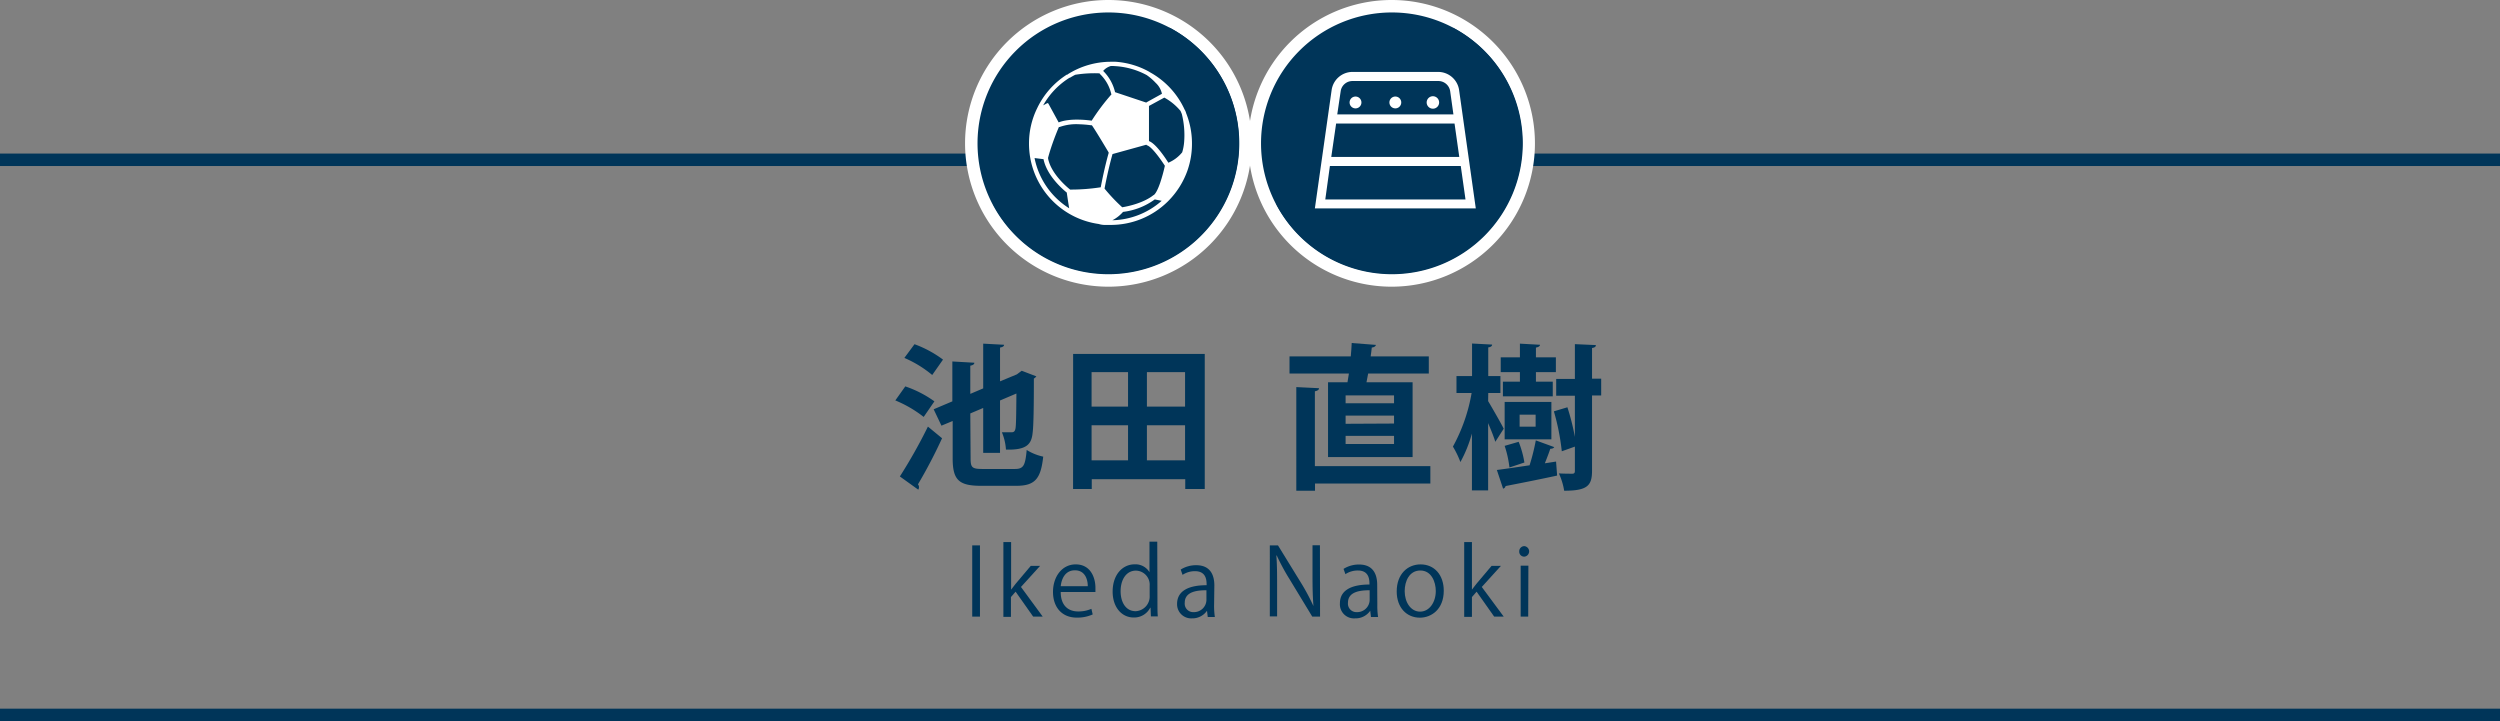 <svg xmlns="http://www.w3.org/2000/svg" viewBox="0 0 401.14 115.71"><rect x="0" y="0" width="401.14" height="115.71" fill="#808080" stroke="none"/><defs><style>.a{isolation:isolate;}.b{fill:#003559;}.c{fill:none;stroke:#003559;stroke-miterlimit:10;stroke-width:2px;}.d{fill:#fff;}.e{mix-blend-mode:multiply;}.f{fill:#b34422;}.g{fill:#ae0079;}</style></defs><g class="a"><path class="b" d="M145.26,62a17.63,17.63,0,0,1,4.67,2.4l-1.72,2.5a19.15,19.15,0,0,0-4.55-2.65Zm-.87,14.45a82.78,82.78,0,0,0,4.5-8l2.27,1.87a80.37,80.37,0,0,1-3.87,7.4.71.71,0,0,1,.17.45.78.78,0,0,1-.12.4Zm2.35-21.22a17.93,17.93,0,0,1,4.57,2.47l-1.73,2.47a18.09,18.09,0,0,0-4.47-2.74Zm9,18.32c0,1.45.22,1.7,1.9,1.7h5.2c1.4,0,1.67-.55,1.9-3.05a8.21,8.21,0,0,0,2.65,1.07c-.38,3.53-1.3,4.68-4.3,4.68h-5.68c-3.55,0-4.55-.93-4.55-4.4v-6l-1.8.75-1.25-2.63,3-1.27V58l3.53.2c0,.25-.2.38-.65.48v4.52l2.07-.88V55.14l3.35.18c0,.22-.2.37-.65.45v5.42l2.7-1.12.78-.58,2.35.9a1.27,1.27,0,0,1-.4.35c0,4.52-.05,7.65-.2,8.72-.18,1.8-.93,2.78-4.28,2.68a8.59,8.59,0,0,0-.65-2.78c.53,0,1.23,0,1.55,0s.53-.1.63-.6.12-2.15.15-5.62l-2.63,1.12v8.4h-2.7V65.46l-2.07.88Z"/><path class="b" d="M172.19,56.79h21.12V78.46h-3.13V76.89h-15v1.57h-3ZM181,59.71h-5.85v5.53H181Zm-5.85,8.53v5.62H181V68.24Zm15-3V59.71h-6.12v5.53Zm-6.12,8.62h6.12V68.24h-6.12Z"/><path class="b" d="M213.09,61.34h3.12l.23-1.4h-9.53V57.19h9.83c.07-.75.12-1.47.15-2.15l3.89.3c-.05.23-.27.38-.67.43-.05.45-.1.92-.18,1.42h9.33v2.75h-9.73c-.09.48-.2,1-.27,1.4h7.4v12H213.09Zm16.42,13.45v2.8H211v1.15h-3V62.11l3.65.18c0,.25-.2.4-.67.5v12Zm-5.83-10.08V63.44h-7.77v1.27Zm0,3.25V66.69h-7.77V68Zm0,3.28v-1.3h-7.77v1.3Z"/><path class="b" d="M238.78,64.36c.6,1,2.17,3.73,2.5,4.43l-1.35,2.1c-.23-.78-.7-1.93-1.15-3V78.69h-2.6V69.56a21.19,21.19,0,0,1-1.85,4.58,14.53,14.53,0,0,0-1.2-2.48,27.53,27.53,0,0,0,3-8.6h-2.43V60.34h2.5V55.12l3.22.17c0,.23-.2.4-.62.45v4.6h1.95v2.72h-1.95Zm10.6,7.38c-.08.17-.3.27-.63.27-.22.68-.55,1.53-.87,2.33l1.8-.28.17,2.25c-3,.65-6.22,1.28-8.27,1.68a.54.54,0,0,1-.4.42l-1-3c1.37-.17,3.22-.45,5.25-.75a33.74,33.74,0,0,0,1-4Zm-5.5-10.5V59.71H240.8V57.34h3.08v-2.2l3.22.18c0,.22-.22.37-.65.45v1.57h3.2v2.37h-3.2v1.53h2.7v2.35h-8V61.24Zm5.05,3.25v6h-7.5v-6Zm-5.25,6.4a15.83,15.83,0,0,1,.92,3.32l-2.4.8a17.16,17.16,0,0,0-.77-3.47Zm2.72-2.43V66.54h-2.57v1.92Zm10.52-7.7v2.7h-1.47v12.1c0,2.38-.77,3.18-4.47,3.18a10.53,10.53,0,0,0-.85-2.78c.92.05,1.85.05,2.15.05s.42-.12.42-.45v-3.9l-2.1.75A37.08,37.08,0,0,0,249.33,66l2.17-.65a38.41,38.41,0,0,1,1.2,4.75v-6.6h-3v-2.7h3V55.22l3.37.15c0,.25-.17.4-.62.47v4.92Z"/><path class="b" d="M156,87.51h1.24V98.94H156Z"/><path class="b" d="M167.31,98.94h-1.53l-2.82-4-.75.86v3.18H161v-12h1.24v7.63h0c.2-.28.48-.64.71-.92l2.44-2.89h1.5l-3.07,3.38Z"/><path class="b" d="M175.33,98.59a6,6,0,0,1-2.56.51c-2.39,0-3.81-1.68-3.81-4.12s1.44-4.42,3.64-4.42c2.52,0,3.17,2.32,3.17,3.74,0,.29,0,.5,0,.69h-5.57c0,2.27,1.31,3.12,2.78,3.12a5.14,5.14,0,0,0,2.14-.42Zm-.79-4.53c0-1.11-.45-2.55-2.06-2.55s-2.16,1.43-2.28,2.55Z"/><path class="b" d="M185.72,96.91c0,.66,0,1.47.06,2h-1.11l-.06-1.4h-.05a2.88,2.88,0,0,1-2.67,1.57c-1.89,0-3.36-1.63-3.36-4.15,0-2.76,1.62-4.38,3.53-4.38a2.62,2.62,0,0,1,2.38,1.26h0v-4.9h1.25ZM184.47,94a2.26,2.26,0,0,0-2.2-2.44c-1.55,0-2.46,1.43-2.46,3.31,0,1.73.81,3.2,2.41,3.2a2.36,2.36,0,0,0,2.25-2.5Z"/><path class="b" d="M194.81,97a12.14,12.14,0,0,0,.12,2h-1.14l-.12-1h0a2.85,2.85,0,0,1-2.42,1.22,2.26,2.26,0,0,1-2.38-2.32c0-2,1.71-3,4.74-3,0-.68,0-2.25-1.86-2.25a3.56,3.56,0,0,0-2,.59l-.3-.85a4.63,4.63,0,0,1,2.49-.7c2.31,0,2.91,1.64,2.91,3.26Zm-1.23-2.29c-1.54,0-3.48.23-3.48,2a1.36,1.36,0,0,0,1.41,1.51,2,2,0,0,0,2.07-1.92Z"/><path class="b" d="M211.81,98.94h-1.25l-3.64-6a34.77,34.77,0,0,1-2.06-3.81l-.06,0c.11,1.45.12,2.79.12,4.77v5h-1.17V87.51h1.31l3.69,6a34.83,34.83,0,0,1,2,3.74l0,0c-.12-1.59-.15-2.95-.15-4.76v-5h1.19Z"/><path class="b" d="M221,97a12.14,12.14,0,0,0,.12,2h-1.14l-.12-1h0a2.85,2.85,0,0,1-2.42,1.22A2.26,2.26,0,0,1,215,96.79c0-2,1.71-3,4.74-3,0-.68,0-2.25-1.86-2.25a3.56,3.56,0,0,0-2,.59l-.3-.85a4.63,4.63,0,0,1,2.49-.7c2.31,0,2.91,1.64,2.91,3.26Zm-1.23-2.29c-1.54,0-3.48.23-3.48,2a1.36,1.36,0,0,0,1.41,1.51,2,2,0,0,0,2.07-1.92Z"/><path class="b" d="M231.66,94.78c0,3-2,4.33-3.83,4.33-2.09,0-3.72-1.57-3.72-4.21,0-2.79,1.75-4.34,3.83-4.34C230.17,90.56,231.66,92.27,231.66,94.78Zm-3.76-3.24c-1.78,0-2.51,1.74-2.51,3.31,0,1.82,1,3.29,2.47,3.29s2.52-1.47,2.52-3.31C230.38,93.37,229.68,91.54,227.9,91.54Z"/><path class="b" d="M241.28,98.94h-1.53l-2.82-4-.75.86v3.18h-1.24v-12h1.24v7.63h0c.2-.28.48-.64.71-.92l2.44-2.89h1.5l-3.07,3.38Z"/><path class="b" d="M244.58,89.32a.8.8,0,0,1-.81-.85.82.82,0,0,1,.83-.84.85.85,0,0,1,0,1.69Zm.63,9.62H244V90.76h1.24Z"/><line class="c" y1="114.71" x2="401.14" y2="114.71"/><line class="c" y1="25.64" x2="401.14" y2="25.64"/><path class="b" d="M177.85,44.91a22,22,0,1,1,22-22A22,22,0,0,1,177.85,44.91Z"/><path class="d" d="M177.85,2a21,21,0,1,1-21,21A21,21,0,0,1,177.85,2m0-2a23,23,0,1,0,23,23A23,23,0,0,0,177.85,0Z"/><g class="e"><path class="b" d="M187.62,4.42a21,21,0,0,1-18.53,30.73,20.76,20.76,0,0,1-9.77-2.43,20.95,20.95,0,1,0,28.3-28.3Z"/></g><polygon class="f" points="182.94 38.25 182.93 38.25 182.93 38.26 182.94 38.25"/><path class="d" d="M191.26,23a13,13,0,0,0-.93-4.82,2.11,2.11,0,0,0-.26-.61h0a13,13,0,0,0-5.6-6,.37.37,0,0,0-.1-.07h0A12.86,12.86,0,0,0,179,9.91h0c-.24,0-.49,0-.78,0a13,13,0,0,0-6.88,2l-.07.07-.1,0a13,13,0,0,0-4.75,5.38A12.81,12.81,0,0,0,165.11,23a13.21,13.21,0,0,0,.19,2.27,13,13,0,0,0,11,10.67,3.3,3.3,0,0,0,.85.15l.18,0,.06,0q.4,0,.81,0a13,13,0,0,0,9.16-3.74l.11-.11a13.2,13.2,0,0,0,3.07-4.89A13,13,0,0,0,191.26,23ZM178.91,10.61h0A12.13,12.13,0,0,1,184,12.05h0l0,0a8.84,8.84,0,0,1,1.44,1.25,3.32,3.32,0,0,1,1,1.75L184,16.4l-.08.06-5-1.67h0a7.06,7.06,0,0,0-1.91-3.41,2.55,2.55,0,0,1,1.24-.79A6,6,0,0,1,178.91,10.61Zm1.16,22.65a27.88,27.88,0,0,1-2.84-3c.63-3.33,1.28-5.52,1.28-5.54a.08.08,0,0,0,0,0l5.42-1.5a.33.33,0,0,0,.15.11c.78.26,2.24,2.35,2.83,3.27a26.39,26.39,0,0,1-.75,2.72c-.57,1.67-1,2-1.1,2h0l0,0h0l0,0h0S183.6,32.65,180.07,33.26ZM169.91,20.37a.28.28,0,0,0,.13,0,8,8,0,0,1,3.15-.43,17.22,17.22,0,0,1,1.88.16h.13c.55.78,1.88,3,2.69,4.36a.31.31,0,0,0,0,.1c-.07.23-.67,2.33-1.27,5.49a31.78,31.78,0,0,1-4.91.37c-.42-.33-3.07-2.52-3.54-5a.36.36,0,0,0,0-.11C168.74,23.17,169.6,21.11,169.91,20.37ZM190,22.81a7.69,7.69,0,0,1-.31,1.63,5.74,5.74,0,0,1-2.22,1.67c-.48-.76-2-3.07-3.11-3.47V17h0l2.46-1.34a9,9,0,0,1,2.61,2.15s0,0,0,0c.07.18.14.33.2.48A14,14,0,0,1,190,22.81ZM171.51,12.54l.06-.06.1,0c.28-.17.56-.33.85-.48a19.1,19.1,0,0,1,3.91-.23.38.38,0,0,0,.09.13A6.38,6.38,0,0,1,178.29,15a.31.31,0,0,0,.06.13,33.37,33.37,0,0,0-3.18,4.23c-.37-.05-3.4-.48-5.3.28l-1.64-3a.18.18,0,0,0-.09-.08.17.17,0,0,0-.12,0l-.64.35A12.24,12.24,0,0,1,171.51,12.54Zm-4.07,13c.53,2.67,3.14,4.88,3.73,5.36.06.42.24,1.67.39,2.52A12.32,12.32,0,0,1,166,25.36ZM180.2,34a10.82,10.82,0,0,0,5.09-2l1.11.22a12.32,12.32,0,0,1-7.91,3.12A5.86,5.86,0,0,0,180.2,34Z"/><circle class="b" cx="223.29" cy="22.95" r="21.95"/><path class="d" d="M223.29,2a21,21,0,1,1-20.95,21A21,21,0,0,1,223.29,2m0-2a23,23,0,1,0,23,23A23,23,0,0,0,223.29,0Z"/><g class="e"><path class="b" d="M233.07,4.42a21,21,0,0,1-18.53,30.73,20.73,20.73,0,0,1-9.77-2.43,20.95,20.95,0,1,0,28.3-28.3Z"/></g><polygon class="g" points="228.38 38.25 228.38 38.25 228.38 38.26 228.38 38.25"/><path class="d" d="M234.12,14.44a3.4,3.4,0,0,0-3.34-2.9H217a3.39,3.39,0,0,0-3.33,2.9l-2.69,19H236.8Zm-19,.2A1.91,1.91,0,0,1,217,13h13.79a1.92,1.92,0,0,1,1.9,1.64l.52,3.72H214.57Zm-.73,5.18h19l.76,5.36H213.61Zm-1,6.82h21l.76,5.37H212.65Z"/><path class="d" d="M217.55,17.39a.95.95,0,1,0-1-.95A.95.95,0,0,0,217.55,17.39Z"/><path class="d" d="M223.89,17.39a.95.95,0,1,0-.95-.95A.95.95,0,0,0,223.89,17.39Z"/><path class="d" d="M230.23,17.39a1,1,0,0,0,0-1.9,1,1,0,1,0,0,1.9Z"/></g></svg>